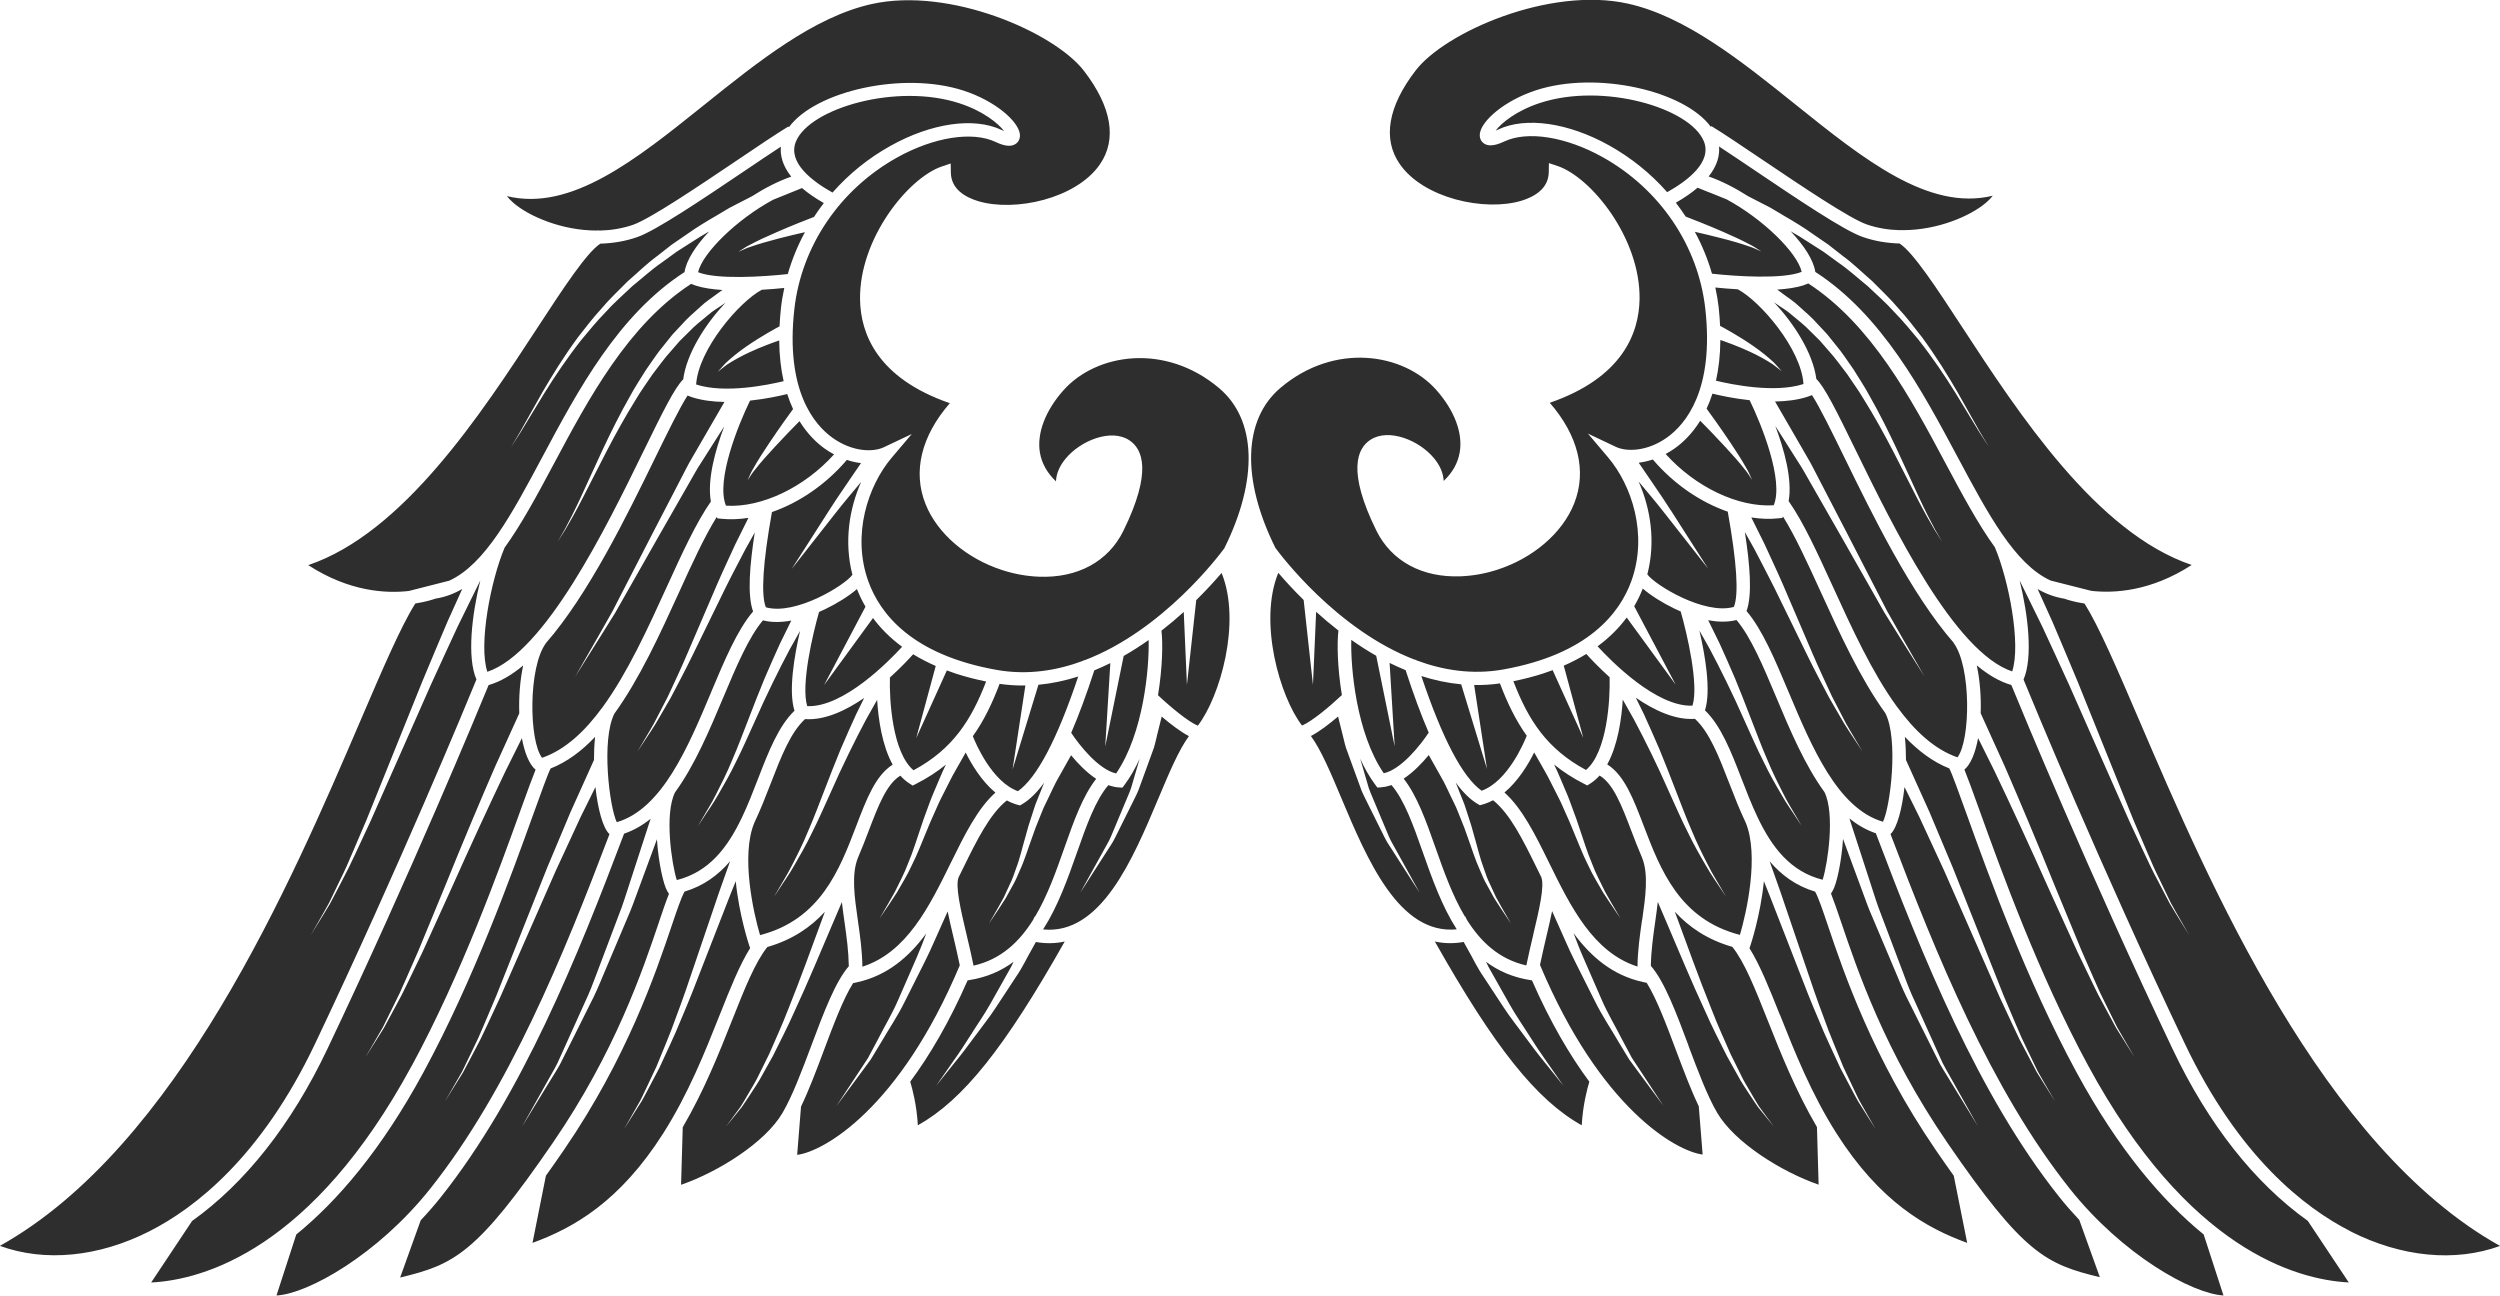 <?xml version="1.0" encoding="UTF-8" standalone="no"?>
<!-- Created with Inkscape (http://www.inkscape.org/) -->

<svg
   xmlns:dc="http://purl.org/dc/elements/1.1/"
   xmlns:cc="http://creativecommons.org/ns#"
   xmlns:rdf="http://www.w3.org/1999/02/22-rdf-syntax-ns#"
   xmlns:svg="http://www.w3.org/2000/svg"
   xmlns="http://www.w3.org/2000/svg"
   xmlns:sodipodi="http://sodipodi.sourceforge.net/DTD/sodipodi-0.dtd"
   xmlns:inkscape="http://www.inkscape.org/namespaces/inkscape"
   width="66.133mm"
   height="34.271mm"
   viewBox="0 0 66.133 34.271"
   version="1.1"
   id="svg2012"
   inkscape:version="0.92.3 (2405546, 2018-03-11)"
   sodipodi:docname="Wings.svg">
  <title
     id="title2565">Wings</title>
  <defs
     id="defs2006" />
  <sodipodi:namedview
     id="base"
     pagecolor="#ffffff"
     bordercolor="#666666"
     borderopacity="1.0"
     inkscape:pageopacity="0.0"
     inkscape:pageshadow="2"
     inkscape:zoom="0.35"
     inkscape:cx="1964.9773"
     inkscape:cy="-380.94927"
     inkscape:document-units="mm"
     inkscape:current-layer="layer1"
     showgrid="false"
     fit-margin-top="0"
     fit-margin-left="0"
     fit-margin-right="0"
     fit-margin-bottom="0"
     inkscape:window-width="1920"
     inkscape:window-height="1017"
     inkscape:window-x="3832"
     inkscape:window-y="-8"
     inkscape:window-maximized="1" />
  <g
     inkscape:label="Layer 1"
     inkscape:groupmode="layer"
     id="layer1"
     transform="translate(414.067,-13.769)">
    <path
       d="m -351.886,46.344 c 1.348,0.682 2.764,0.817 3.953,0.384 -4.706,-2.624 -7.712,-9.634 -9.526,-13.862 -0.604,-1.408 -1.086,-2.53 -1.465,-3.131 -0.292,-0.045 -0.479,-0.109 -0.53,-0.128 -0.253,-0.04 -0.489,-0.127 -0.711,-0.256 0.108,0.239 0.241,0.533 0.393,0.869 0.195,0.465 0.429,1.005 0.669,1.588 0.235,0.583 0.485,1.205 0.736,1.827 0.25,0.621 0.501,1.243 0.736,1.825 0.123,0.289 0.242,0.568 0.356,0.833 0.112,0.266 0.222,0.514 0.334,0.738 0.109,0.226 0.208,0.434 0.297,0.618 0.096,0.18 0.188,0.332 0.26,0.46 0.146,0.254 0.229,0.4 0.229,0.4 0,0 -0.088,-0.142 -0.242,-0.392 -0.076,-0.126 -0.173,-0.276 -0.276,-0.453 -0.095,-0.181 -0.201,-0.385 -0.318,-0.609 -0.12,-0.222 -0.239,-0.467 -0.359,-0.729 -0.122,-0.261 -0.25,-0.537 -0.383,-0.822 -0.254,-0.575 -0.526,-1.188 -0.797,-1.801 -0.271,-0.613 -0.542,-1.226 -0.795,-1.801 -0.258,-0.572 -0.507,-1.1 -0.716,-1.556 -0.262,-0.533 -0.472,-0.96 -0.6,-1.221 0.224,0.911 0.356,2.031 0.103,2.62 0.24,0.585 2.027,4.919 4.266,9.63 1.42,2.988 3.17,4.35 4.388,4.967 m -7.437,-1.135 c 1.397,1.758 3.241,2.786 4.072,2.831 l -0.524,-1.614 c -1.087,-0.885 -2.251,-2.237 -3.366,-4.294 -1.331,-2.455 -2.318,-5.196 -2.908,-6.834 -0.198,-0.549 -0.385,-1.069 -0.454,-1.199 -0.433,-0.172 -0.822,-0.464 -1.177,-0.837 0.021,0.194 0.03,0.402 0.03,0.612 0.058,0.128 0.292,0.648 0.622,1.379 0.18,0.429 0.39,0.93 0.616,1.467 0.214,0.539 0.443,1.115 0.672,1.69 0.228,0.575 0.456,1.149 0.67,1.689 0.113,0.266 0.222,0.524 0.326,0.769 0.101,0.246 0.205,0.474 0.309,0.681 0.101,0.208 0.193,0.4 0.274,0.569 0.094,0.164 0.176,0.306 0.243,0.423 0.135,0.234 0.212,0.368 0.212,0.368 0,0 -0.082,-0.131 -0.225,-0.361 -0.072,-0.115 -0.159,-0.255 -0.259,-0.415 -0.088,-0.167 -0.187,-0.355 -0.296,-0.561 -0.112,-0.204 -0.225,-0.429 -0.334,-0.671 -0.113,-0.241 -0.231,-0.496 -0.354,-0.759 -0.233,-0.531 -0.482,-1.098 -0.73,-1.665 -0.249,-0.566 -0.498,-1.132 -0.731,-1.663 -0.243,-0.525 -0.469,-1.014 -0.663,-1.434 -0.151,-0.305 -0.283,-0.573 -0.391,-0.79 -0.063,0.583 -0.197,1.085 -0.37,1.245 1.205,3.183 2.664,6.766 4.736,9.373 m 7.386,2.487 -1.083,-1.628 c -1.406,-1.002 -2.629,-2.55 -3.574,-4.54 -2.23,-4.691 -4.012,-9.008 -4.269,-9.636 -0.309,-0.088 -0.614,-0.268 -0.914,-0.519 0.084,0.391 0.118,0.841 0.103,1.267 0.052,0.115 0.294,0.646 0.635,1.399 0.376,0.863 0.862,2.018 1.33,3.176 0.238,0.577 0.476,1.155 0.7,1.696 0.117,0.268 0.231,0.527 0.339,0.773 0.105,0.247 0.213,0.477 0.32,0.684 0.104,0.21 0.199,0.403 0.283,0.573 0.095,0.165 0.178,0.308 0.247,0.427 0.137,0.236 0.216,0.371 0.216,0.371 0,0 -0.083,-0.132 -0.229,-0.363 -0.073,-0.116 -0.161,-0.257 -0.262,-0.418 -0.09,-0.168 -0.193,-0.357 -0.304,-0.563 -0.115,-0.205 -0.231,-0.431 -0.345,-0.675 -0.117,-0.242 -0.24,-0.498 -0.367,-0.762 -0.242,-0.533 -0.501,-1.103 -0.76,-1.672 -0.509,-1.142 -1.034,-2.275 -1.437,-3.117 -0.171,-0.344 -0.319,-0.641 -0.434,-0.872 -0.07,0.381 -0.191,0.689 -0.362,0.834 0.084,0.205 0.202,0.53 0.389,1.048 0.586,1.628 1.568,4.353 2.886,6.785 2.631,4.855 5.501,5.66 6.893,5.733 m -18.694,-9.577 c 0.09,-0.628 0.175,-1.221 -0.002,-1.661 -0.106,-0.246 -0.2,-0.491 -0.289,-0.725 -0.25,-0.654 -0.469,-1.227 -0.833,-1.447 -0.072,0.081 -0.152,0.151 -0.241,0.208 l -0.085,0.055 -0.09,-0.046 c -0.301,-0.153 -0.559,-0.323 -0.788,-0.508 0.11,0.218 0.215,0.494 0.339,0.776 0.063,0.143 0.112,0.296 0.17,0.449 0.059,0.152 0.113,0.309 0.164,0.466 0.108,0.312 0.201,0.627 0.322,0.908 0.105,0.289 0.246,0.539 0.351,0.762 0.117,0.217 0.225,0.392 0.297,0.517 0.072,0.125 0.114,0.196 0.114,0.196 0,0 -0.046,-0.068 -0.127,-0.188 -0.079,-0.12 -0.199,-0.289 -0.332,-0.498 -0.121,-0.216 -0.279,-0.46 -0.407,-0.745 -0.141,-0.277 -0.256,-0.589 -0.385,-0.891 -0.061,-0.153 -0.125,-0.304 -0.193,-0.45 -0.067,-0.146 -0.126,-0.294 -0.197,-0.429 -0.143,-0.272 -0.259,-0.527 -0.386,-0.741 -0.102,-0.18 -0.189,-0.332 -0.257,-0.452 -0.152,0.308 -0.416,0.751 -0.786,1.06 0.471,0.422 0.815,1.115 1.175,1.848 0.575,1.171 1.168,2.378 2.344,2.757 0.004,-0.416 0.062,-0.825 0.119,-1.223 m -2.874,0.364 c 0.15,-0.63 0.304,-1.282 0.208,-1.511 -0.038,-0.077 -0.076,-0.155 -0.114,-0.231 -0.363,-0.74 -0.707,-1.438 -1.16,-1.799 -0.07,0.036 -0.142,0.07 -0.218,0.095 -0.019,0.006 -0.038,0.012 -0.058,0.017 l -0.073,0.02 -0.065,-0.038 c -0.192,-0.114 -0.383,-0.303 -0.574,-0.563 0.059,0.145 0.117,0.301 0.183,0.459 0.062,0.141 0.101,0.295 0.154,0.447 0.052,0.152 0.099,0.308 0.14,0.465 0.092,0.312 0.161,0.625 0.268,0.906 0.049,0.142 0.095,0.28 0.158,0.403 0.058,0.126 0.113,0.244 0.163,0.353 0.113,0.213 0.218,0.385 0.287,0.509 0.07,0.122 0.11,0.192 0.11,0.192 0,0 -0.045,-0.067 -0.123,-0.185 -0.077,-0.118 -0.194,-0.284 -0.322,-0.49 -0.059,-0.107 -0.122,-0.222 -0.189,-0.344 -0.073,-0.121 -0.128,-0.257 -0.188,-0.398 -0.129,-0.278 -0.221,-0.592 -0.332,-0.892 -0.051,-0.153 -0.108,-0.303 -0.169,-0.448 -0.062,-0.145 -0.11,-0.292 -0.179,-0.424 -0.135,-0.268 -0.238,-0.521 -0.365,-0.73 -0.133,-0.237 -0.24,-0.426 -0.309,-0.55 -0.176,0.214 -0.406,0.454 -0.664,0.625 0.356,0.452 0.593,1.119 0.842,1.826 0.217,0.616 0.448,1.268 0.778,1.821 l 0.009,-0.005 c 0,0 0.015,0.033 0.042,0.089 0.367,0.586 0.855,1.047 1.574,1.21 0.057,-0.28 0.123,-0.558 0.187,-0.828 m 14.754,-9.082 c 0.592,0.069 1.571,0.022 2.66,-0.684 -2.517,-0.851 -4.569,-3.992 -6.086,-6.314 -0.655,-1.002 -1.276,-1.952 -1.641,-2.19 -0.326,-0.009 -0.657,-0.061 -0.979,-0.174 -0.496,-0.172 -1.735,-1.008 -2.829,-1.745 -0.351,-0.237 -0.688,-0.464 -0.968,-0.647 0.02,0.22 -0.036,0.493 -0.274,0.793 0.342,0.12 0.699,0.302 1.039,0.52 0.075,0.039 0.153,0.079 0.233,0.12 0.114,0.058 0.232,0.119 0.354,0.182 0.118,0.07 0.24,0.142 0.365,0.217 0.252,0.146 0.516,0.304 0.775,0.49 0.131,0.09 0.264,0.181 0.399,0.274 0.129,0.101 0.259,0.203 0.391,0.306 0.27,0.197 0.511,0.437 0.768,0.658 0.237,0.242 0.486,0.472 0.7,0.728 0.225,0.246 0.424,0.506 0.618,0.756 0.375,0.51 0.685,1.013 0.938,1.45 0.248,0.439 0.454,0.806 0.598,1.062 0.149,0.254 0.238,0.396 0.238,0.396 0,0 -0.094,-0.139 -0.252,-0.388 -0.153,-0.251 -0.371,-0.611 -0.633,-1.041 -0.266,-0.428 -0.591,-0.917 -0.979,-1.41 -0.201,-0.241 -0.405,-0.492 -0.636,-0.727 -0.218,-0.246 -0.472,-0.465 -0.713,-0.695 -0.26,-0.21 -0.504,-0.437 -0.776,-0.622 -0.133,-0.096 -0.264,-0.193 -0.394,-0.287 -0.135,-0.087 -0.27,-0.172 -0.401,-0.256 -0.154,-0.103 -0.31,-0.195 -0.464,-0.283 0.358,0.379 0.606,0.763 0.653,1.075 1.754,1.134 2.82,3.129 3.762,4.893 0.806,1.51 1.516,2.84 2.462,3.271 z m -18.711,4.826 c 0.464,-0.104 0.971,-0.746 1.188,-1.075 -0.202,-0.467 -0.405,-1.017 -0.611,-1.652 -0.144,-0.059 -0.286,-0.123 -0.424,-0.192 l 0.134,2.207 -0.488,-2.396 c -0.23,-0.131 -0.451,-0.273 -0.659,-0.421 -0.021,0.725 0.131,2.468 0.859,3.529 m 9.573,1.304 2.7e-4,-3.44e-4 c -0.165,-0.346 -0.306,-0.708 -0.441,-1.057 -0.266,-0.688 -0.519,-1.337 -0.901,-1.686 -0.519,0.037 -1.076,-0.224 -1.564,-0.559 0.062,0.127 0.135,0.274 0.217,0.442 0.123,0.269 0.263,0.587 0.41,0.926 0.138,0.343 0.286,0.706 0.424,1.073 0.143,0.365 0.278,0.732 0.425,1.067 0.139,0.339 0.292,0.644 0.426,0.905 0.129,0.263 0.266,0.467 0.348,0.617 0.087,0.148 0.136,0.232 0.136,0.232 0,0 -0.054,-0.081 -0.149,-0.224 -0.091,-0.145 -0.24,-0.342 -0.384,-0.599 -0.149,-0.254 -0.321,-0.552 -0.48,-0.885 -0.167,-0.328 -0.324,-0.689 -0.486,-1.046 -0.315,-0.719 -0.66,-1.415 -0.934,-1.928 -0.118,-0.21 -0.219,-0.389 -0.298,-0.53 -0.032,0.512 -0.131,1.208 -0.411,1.714 0.453,0.286 0.69,0.906 0.96,1.613 0.446,1.168 0.949,2.486 2.55,2.897 0.174,-0.587 0.514,-2.102 0.152,-2.973 m 5.328,8.461 c 2.025,2.953 2.618,3.224 4.041,3.567 l -0.544,-1.514 c -0.184,-0.196 -0.365,-0.402 -0.536,-0.617 -2.134,-2.686 -3.62,-6.368 -4.845,-9.611 -0.255,-0.087 -0.487,-0.222 -0.7,-0.393 0.073,0.226 0.205,0.633 0.373,1.149 0.066,0.202 0.137,0.421 0.212,0.653 0.076,0.231 0.15,0.479 0.248,0.724 0.188,0.496 0.387,1.024 0.587,1.553 0.097,0.265 0.199,0.53 0.32,0.781 0.114,0.254 0.227,0.504 0.336,0.745 0.109,0.242 0.214,0.476 0.314,0.698 0.092,0.226 0.219,0.419 0.319,0.606 0.415,0.742 0.693,1.236 0.693,1.236 0,0 -0.296,-0.484 -0.741,-1.21 -0.107,-0.184 -0.243,-0.373 -0.344,-0.595 -0.109,-0.218 -0.224,-0.448 -0.342,-0.687 -0.119,-0.238 -0.242,-0.485 -0.367,-0.735 -0.131,-0.248 -0.244,-0.509 -0.351,-0.772 -0.222,-0.524 -0.444,-1.048 -0.651,-1.54 -0.109,-0.244 -0.192,-0.488 -0.277,-0.716 -0.084,-0.228 -0.164,-0.445 -0.238,-0.644 -0.099,-0.269 -0.187,-0.507 -0.26,-0.705 -0.04,0.616 -0.17,1.198 -0.272,1.369 l -0.046,0.077 c 0.075,0.188 0.159,0.434 0.264,0.743 0.434,1.284 1.16,3.435 2.806,5.836 M -380.252,28.922 c -0.532,1.301 0.044,3.283 0.628,4.04 0.254,-0.106 0.721,-0.492 1.054,-0.806 -0.119,-0.726 -0.131,-1.378 -0.091,-1.707 -0.211,-0.164 -0.408,-0.331 -0.59,-0.496 l -0.084,1.93 -0.246,-2.242 c -0.274,-0.27 -0.5,-0.519 -0.671,-0.719 m 1.583,3.8 c -0.223,0.19 -0.489,0.397 -0.72,0.517 0.271,0.371 0.522,0.968 0.805,1.641 0.683,1.623 1.524,3.622 3.053,3.473 -0.393,-0.611 -0.654,-1.347 -0.898,-2.039 -0.249,-0.709 -0.486,-1.378 -0.829,-1.779 -0.012,0.004 -0.023,0.009 -0.034,0.013 -0.08,0.026 -0.161,0.042 -0.243,0.048 l -0.096,0.006 -0.057,-0.077 c -0.154,-0.207 -0.285,-0.44 -0.398,-0.688 0.018,0.062 0.037,0.125 0.056,0.19 0.044,0.151 0.09,0.306 0.136,0.465 0.038,0.161 0.113,0.313 0.176,0.469 0.131,0.312 0.261,0.624 0.384,0.917 0.059,0.147 0.146,0.275 0.213,0.405 0.07,0.128 0.137,0.248 0.198,0.359 0.247,0.446 0.411,0.743 0.411,0.743 0,0 -0.183,-0.286 -0.459,-0.715 -0.069,-0.108 -0.144,-0.224 -0.223,-0.347 -0.075,-0.126 -0.171,-0.249 -0.241,-0.393 -0.143,-0.287 -0.295,-0.593 -0.447,-0.899 -0.074,-0.155 -0.16,-0.304 -0.21,-0.467 -0.058,-0.159 -0.116,-0.316 -0.171,-0.468 -0.055,-0.153 -0.109,-0.3 -0.16,-0.44 -0.058,-0.139 -0.081,-0.274 -0.114,-0.398 -0.053,-0.214 -0.098,-0.395 -0.133,-0.534 m 11.691,7.893 c 0.387,0.976 0.826,2.083 1.494,3.134 1.148,1.807 2.374,2.503 3.457,2.896 l -0.355,-1.776 c -0.15,-0.209 -0.306,-0.433 -0.473,-0.676 -1.674,-2.442 -2.439,-4.707 -2.85,-5.923 -0.142,-0.421 -0.257,-0.762 -0.345,-0.917 -0.507,-0.151 -0.893,-0.44 -1.203,-0.802 0.073,0.204 0.172,0.48 0.286,0.809 0.242,0.713 0.566,1.665 0.889,2.617 0.08,0.238 0.171,0.471 0.255,0.703 0.084,0.232 0.168,0.46 0.26,0.676 0.088,0.217 0.175,0.428 0.256,0.627 0.092,0.194 0.179,0.379 0.259,0.549 0.082,0.169 0.15,0.328 0.23,0.458 0.076,0.133 0.142,0.248 0.196,0.344 0.109,0.191 0.171,0.3 0.171,0.3 0,0 -0.067,-0.106 -0.184,-0.292 -0.059,-0.093 -0.13,-0.206 -0.211,-0.335 -0.087,-0.127 -0.162,-0.284 -0.252,-0.449 -0.088,-0.167 -0.184,-0.348 -0.285,-0.539 -0.091,-0.197 -0.186,-0.404 -0.285,-0.617 -0.102,-0.213 -0.196,-0.438 -0.291,-0.667 -0.095,-0.229 -0.197,-0.46 -0.287,-0.694 -0.365,-0.936 -0.729,-1.871 -1.002,-2.572 -0.056,-0.141 -0.108,-0.271 -0.157,-0.391 -0.088,0.895 -0.35,1.683 -0.355,1.696 l -0.026,0.076 c 0.278,0.445 0.527,1.066 0.805,1.766 m -9.128,-1.943 c 1.59,2.814 2.69,4.193 3.886,4.862 0.027,-0.527 0.145,-0.97 0.201,-1.154 -0.513,-0.691 -1.032,-1.572 -1.518,-2.68 l -0.042,-0.007 c -0.469,-0.072 -0.852,-0.246 -1.174,-0.485 0.045,0.096 0.094,0.193 0.152,0.288 0.149,0.263 0.307,0.544 0.465,0.825 0.156,0.283 0.345,0.548 0.506,0.806 0.163,0.257 0.319,0.495 0.461,0.693 0.279,0.4 0.465,0.667 0.465,0.667 0,0 -0.204,-0.254 -0.51,-0.635 -0.156,-0.188 -0.327,-0.416 -0.508,-0.662 -0.179,-0.248 -0.386,-0.501 -0.564,-0.775 -0.18,-0.275 -0.361,-0.55 -0.53,-0.807 -0.178,-0.255 -0.293,-0.514 -0.417,-0.725 -0.039,-0.071 -0.075,-0.137 -0.11,-0.199 -0.273,0.048 -0.526,0.04 -0.763,-0.013 m 6.709,2.758 c 0.245,0.653 0.498,1.329 0.762,1.777 0.459,0.781 1.694,1.556 2.681,1.898 l -0.044,-1.523 c -0.566,-0.968 -0.959,-1.955 -1.309,-2.838 -0.326,-0.821 -0.608,-1.53 -0.929,-1.929 -0.661,-0.19 -1.148,-0.524 -1.522,-0.931 0.035,0.095 0.072,0.196 0.112,0.304 0.23,0.621 0.526,1.454 0.856,2.27 0.157,0.412 0.341,0.812 0.507,1.191 0.091,0.185 0.18,0.364 0.264,0.534 0.079,0.173 0.175,0.323 0.258,0.466 0.085,0.142 0.157,0.276 0.231,0.388 0.079,0.108 0.149,0.203 0.206,0.28 0.114,0.156 0.18,0.245 0.18,0.245 0,0 -0.07,-0.086 -0.192,-0.236 -0.061,-0.075 -0.135,-0.167 -0.22,-0.271 -0.08,-0.109 -0.159,-0.238 -0.252,-0.377 -0.09,-0.139 -0.194,-0.287 -0.282,-0.456 -0.093,-0.167 -0.191,-0.342 -0.292,-0.523 -0.184,-0.371 -0.391,-0.765 -0.568,-1.171 -0.373,-0.804 -0.711,-1.621 -0.971,-2.231 -0.115,-0.27 -0.213,-0.5 -0.287,-0.672 -0.019,0.177 -0.045,0.357 -0.071,0.541 -0.054,0.377 -0.107,0.766 -0.113,1.151 0.361,0.413 0.671,1.239 0.997,2.11 m -3.929,-2.134 c 1.598,3.804 3.609,4.93 4.302,5.015 l -0.102,-1.277 c -0.209,-0.434 -0.408,-0.963 -0.602,-1.48 -0.252,-0.673 -0.512,-1.363 -0.775,-1.785 l -0.105,-0.023 c -0.804,-0.177 -1.376,-0.674 -1.83,-1.291 0.077,0.205 0.16,0.425 0.259,0.649 0.152,0.35 0.316,0.724 0.478,1.097 0.161,0.375 0.373,0.724 0.545,1.065 0.09,0.169 0.177,0.332 0.26,0.487 0.097,0.147 0.188,0.286 0.272,0.413 0.337,0.513 0.562,0.855 0.562,0.855 0,0 -0.243,-0.33 -0.609,-0.824 -0.091,-0.124 -0.191,-0.258 -0.295,-0.4 -0.091,-0.151 -0.187,-0.31 -0.287,-0.474 -0.191,-0.333 -0.425,-0.675 -0.607,-1.043 -0.185,-0.368 -0.369,-0.735 -0.542,-1.08 -0.174,-0.345 -0.308,-0.675 -0.437,-0.955 -0.061,-0.136 -0.117,-0.261 -0.167,-0.373 -0.043,0.212 -0.097,0.442 -0.156,0.691 -0.056,0.239 -0.112,0.485 -0.164,0.731 m 3.454,-12.035 0.992,1.551 c 0,0 -0.568,-0.723 -1.135,-1.446 -0.241,-0.311 -0.497,-0.61 -0.704,-0.858 0.317,0.711 0.458,1.589 0.232,2.458 0.199,0.278 1.511,1.083 2.29,0.86 0.133,-0.33 0.078,-1.177 -0.162,-2.519 -0.723,-0.249 -1.432,-0.734 -1.982,-1.38 -0.128,0.042 -0.253,0.07 -0.374,0.085 0.04,0.059 0.085,0.125 0.135,0.198 0.192,0.288 0.459,0.66 0.706,1.051 m 2.119,-0.882 c 0.026,0.057 0.041,0.089 0.041,0.089 0,0 -0.02,-0.03 -0.054,-0.082 -0.034,-0.053 -0.08,-0.127 -0.15,-0.208 -0.131,-0.168 -0.318,-0.381 -0.512,-0.589 -0.251,-0.273 -0.508,-0.536 -0.658,-0.687 -0.219,0.354 -0.469,0.585 -0.672,0.73 -0.08,0.057 -0.161,0.105 -0.242,0.149 0.786,0.875 1.921,1.417 2.859,1.357 0.273,-0.659 -0.327,-2.144 -0.637,-2.779 -0.417,-0.045 -0.781,-0.124 -0.984,-0.174 -0.046,0.144 -0.098,0.276 -0.155,0.397 0.091,0.124 0.367,0.506 0.628,0.896 0.16,0.237 0.314,0.48 0.419,0.669 0.056,0.091 0.092,0.174 0.117,0.232 m -1.239,-8.874 c -0.362,-0.88 -2.658,-1.553 -4.321,-1.013 -0.652,0.211 -1.04,0.545 -1.185,0.735 0.021,-0.009 0.045,-0.019 0.072,-0.031 0.726,-0.34 1.85,-0.181 2.932,0.423 0.587,0.328 1.104,0.748 1.534,1.236 0.533,-0.297 1.197,-0.795 0.969,-1.351 m -1.841,12.304 1.097,2.075 -1.295,-1.775 c -0.194,0.262 -0.445,0.522 -0.77,0.761 0.342,0.373 1.549,1.609 2.51,1.57 0.174,-0.554 -0.147,-1.919 -0.312,-2.492 -0.06,-0.026 -0.116,-0.051 -0.165,-0.075 -0.303,-0.146 -0.624,-0.344 -0.838,-0.531 -0.059,0.151 -0.133,0.308 -0.226,0.467 m 7.103,-9.948 c 0.916,0.002 1.789,-0.371 2.205,-0.728 0.077,-0.066 0.135,-0.127 0.177,-0.183 -1.696,0.414 -3.408,-0.96 -5.215,-2.409 -1.428,-1.146 -2.905,-2.332 -4.436,-2.672 -2.075,-0.461 -4.839,0.755 -5.618,1.77 -0.733,0.955 -0.877,1.811 -0.418,2.474 0.626,0.906 2.246,1.264 3.222,0.969 0.325,-0.101 0.711,-0.309 0.719,-0.753 l 0.004,-0.242 0.229,0.077 c 0.891,0.3 2.195,1.911 2.169,3.524 -0.015,0.893 -0.447,2.074 -2.375,2.74 0.756,0.871 0.985,1.809 0.644,2.666 -0.316,0.794 -1.101,1.448 -2.027,1.748 -0.312,0.102 -0.64,0.163 -0.971,0.176 -1.021,0.041 -1.834,-0.4 -2.233,-1.208 -0.774,-1.57 -0.512,-2.174 -0.156,-2.404 0.477,-0.31 1.282,0.005 1.683,0.491 0.161,0.195 0.245,0.4 0.253,0.599 0.234,-0.221 0.377,-0.475 0.425,-0.76 0.087,-0.507 -0.141,-1.11 -0.625,-1.653 -0.863,-0.969 -2.683,-1.263 -4.117,-0.05 -0.986,0.833 -1.037,2.414 -0.135,4.232 0.111,0.153 1.616,2.173 3.7,2.964 l 0.021,-0.006 c 10e-4,0.005 0.003,0.011 0.005,0.016 0.711,0.266 1.489,0.388 2.301,0.244 2.25,-0.402 3.085,-1.494 3.39,-2.34 0.445,-1.234 0.01,-2.534 -0.619,-3.275 l -0.53,-0.625 0.74,0.351 c 0.291,0.138 0.839,0.119 1.354,-0.249 0.482,-0.344 1.253,-1.244 1.011,-3.404 -0.186,-1.667 -1.202,-3.166 -2.715,-4.011 -0.969,-0.541 -1.992,-0.705 -2.608,-0.412 -0.248,0.117 -0.425,0.131 -0.542,0.043 -0.08,-0.061 -0.115,-0.159 -0.096,-0.269 0.056,-0.331 0.642,-0.858 1.491,-1.134 1.59,-0.516 3.913,0.008 4.617,0.971 l 0.013,-0.021 c 0.322,0.196 0.827,0.537 1.361,0.897 1.023,0.689 2.296,1.547 2.748,1.704 0.289,0.101 0.588,0.146 0.885,0.153 0,0 0.048,-0.009 0.068,0.001 m -5.107,-0.996 c -0.138,-0.056 -0.246,-0.099 -0.319,-0.129 -0.152,0.13 -0.341,0.263 -0.575,0.397 0.092,0.119 0.177,0.242 0.26,0.367 0.154,0.059 0.577,0.223 0.993,0.405 0.261,0.112 0.519,0.234 0.707,0.335 0.096,0.046 0.169,0.099 0.222,0.132 0.052,0.033 0.082,0.053 0.082,0.053 0,0 -0.033,-0.014 -0.089,-0.04 -0.057,-0.024 -0.134,-0.064 -0.236,-0.095 -0.199,-0.071 -0.469,-0.15 -0.742,-0.219 -0.248,-0.065 -0.497,-0.123 -0.695,-0.168 0.191,0.352 0.343,0.723 0.454,1.108 0.656,0.072 1.878,0.15 2.373,-0.049 -0.121,-0.517 -1.032,-1.402 -1.985,-1.917 -0.171,-0.069 -0.322,-0.13 -0.447,-0.181 m 4.582,16.645 c 0.193,-0.394 0.416,-2.172 0.064,-2.871 -0.667,-0.923 -1.209,-2.109 -1.713,-3.215 -0.344,-0.754 -0.672,-1.47 -0.995,-1.987 l -0.021,0.036 -0.088,0.009 c -0.235,0.026 -0.481,0.017 -0.73,-0.022 0.087,0.174 0.205,0.412 0.346,0.696 0.14,0.31 0.312,0.668 0.481,1.056 0.167,0.389 0.344,0.803 0.522,1.217 0.177,0.413 0.351,0.828 0.528,1.21 0.088,0.191 0.174,0.376 0.255,0.551 0.088,0.171 0.172,0.333 0.25,0.483 0.148,0.304 0.304,0.538 0.4,0.71 0.1,0.169 0.157,0.266 0.157,0.266 0,0 -0.062,-0.093 -0.17,-0.258 -0.104,-0.167 -0.273,-0.394 -0.436,-0.691 -0.085,-0.146 -0.177,-0.305 -0.274,-0.473 -0.091,-0.172 -0.186,-0.353 -0.284,-0.54 -0.197,-0.375 -0.391,-0.782 -0.589,-1.186 -0.197,-0.405 -0.395,-0.808 -0.58,-1.187 -0.187,-0.377 -0.373,-0.721 -0.526,-1.02 -0.093,-0.167 -0.177,-0.318 -0.251,-0.448 0.133,0.851 0.202,1.658 0.045,2.09 0.417,0.488 0.756,1.293 1.113,2.142 0.608,1.446 1.294,3.079 2.493,3.431 m 1.875,-4.729 0.002,-0.001 c -1.126,-1.287 -2.145,-3.372 -2.9,-4.917 -0.33,-0.674 -0.644,-1.317 -0.852,-1.638 -0.039,0.016 -0.078,0.031 -0.119,0.044 -0.262,0.085 -0.559,0.12 -0.858,0.125 0.119,0.204 0.296,0.511 0.513,0.886 0.101,0.174 0.21,0.363 0.325,0.563 0.12,0.196 0.225,0.419 0.343,0.641 0.232,0.448 0.48,0.926 0.728,1.404 0.246,0.477 0.491,0.954 0.722,1.402 0.115,0.223 0.226,0.44 0.332,0.645 0.114,0.201 0.221,0.39 0.32,0.565 0.4,0.698 0.667,1.164 0.667,1.164 0,0 -0.286,-0.454 -0.714,-1.136 -0.107,-0.171 -0.222,-0.356 -0.344,-0.552 -0.114,-0.201 -0.234,-0.412 -0.358,-0.631 -0.249,-0.437 -0.514,-0.904 -0.779,-1.371 -0.266,-0.465 -0.531,-0.929 -0.781,-1.365 -0.127,-0.217 -0.238,-0.431 -0.367,-0.623 -0.123,-0.195 -0.24,-0.379 -0.348,-0.549 -0.091,-0.143 -0.175,-0.275 -0.252,-0.396 0.232,0.615 0.456,1.407 0.353,1.988 0.387,0.549 0.764,1.374 1.164,2.249 0.502,1.1 1.042,2.284 1.695,3.181 l 0.002,-0.001 c 0.001,0.003 0.002,0.005 0.003,0.007 0.467,0.64 0.992,1.132 1.602,1.342 0.348,-0.457 0.365,-2.393 -0.1,-3.025 m -3.466,6.262 c 0.136,-0.43 0.33,-1.751 0.047,-2.319 -0.52,-0.713 -0.912,-1.641 -1.275,-2.507 -0.345,-0.822 -0.673,-1.6 -1.052,-2.044 -0.24,0.062 -0.499,0.052 -0.748,0.006 0.075,0.153 0.178,0.364 0.303,0.618 0.123,0.268 0.263,0.587 0.409,0.926 0.138,0.342 0.286,0.706 0.424,1.073 0.143,0.365 0.278,0.732 0.425,1.067 0.139,0.339 0.293,0.644 0.426,0.905 0.129,0.264 0.266,0.467 0.349,0.617 0.086,0.148 0.136,0.233 0.136,0.233 0,0 -0.054,-0.082 -0.149,-0.224 -0.09,-0.145 -0.24,-0.342 -0.384,-0.599 -0.149,-0.254 -0.321,-0.552 -0.479,-0.885 -0.167,-0.328 -0.324,-0.689 -0.486,-1.046 -0.315,-0.719 -0.661,-1.415 -0.934,-1.928 -0.105,-0.186 -0.197,-0.349 -0.272,-0.482 0.15,0.645 0.313,1.587 0.147,2.109 0.423,0.409 0.685,1.078 0.959,1.787 0.137,0.355 0.276,0.713 0.437,1.05 l 2.7e-4,-3.44e-4 c 7.9e-4,0.001 0.001,0.003 0.002,0.005 0.37,0.773 0.858,1.426 1.716,1.64 m -6.85,-5.663 0.516,1.908 -0.81,-1.79 c -0.079,0.029 -0.159,0.059 -0.243,0.086 -0.243,0.079 -0.509,0.148 -0.796,0.207 0.396,1.027 0.883,1.789 1.921,2.348 0.559,-0.473 0.642,-1.858 0.625,-2.454 -0.29,-0.261 -0.51,-0.497 -0.616,-0.615 -0.18,0.11 -0.378,0.214 -0.597,0.31 m 6.35,-10.064 c -0.195,0.063 -0.442,0.098 -0.706,0.116 0.044,0.03 0.09,0.061 0.138,0.099 0.135,0.105 0.304,0.206 0.452,0.351 0.152,0.14 0.327,0.282 0.482,0.461 0.081,0.086 0.163,0.175 0.248,0.265 0.077,0.097 0.156,0.195 0.237,0.295 0.167,0.195 0.306,0.421 0.463,0.638 0.14,0.229 0.292,0.454 0.421,0.694 0.538,0.944 0.959,1.94 1.302,2.671 0.17,0.367 0.323,0.667 0.436,0.874 0.12,0.204 0.188,0.32 0.188,0.32 0,0 -0.073,-0.114 -0.201,-0.312 -0.121,-0.203 -0.287,-0.497 -0.472,-0.857 -0.373,-0.719 -0.835,-1.696 -1.405,-2.605 -0.136,-0.231 -0.296,-0.447 -0.441,-0.665 -0.163,-0.206 -0.308,-0.421 -0.478,-0.604 -0.082,-0.094 -0.162,-0.186 -0.241,-0.277 -0.085,-0.084 -0.168,-0.166 -0.249,-0.246 -0.156,-0.166 -0.329,-0.294 -0.479,-0.422 -0.148,-0.134 -0.304,-0.216 -0.432,-0.309 -0.016,-0.012 -0.033,-0.022 -0.049,-0.034 0.522,0.556 1.026,1.332 1.118,2.027 0.222,0.219 0.521,0.818 1.054,1.91 0.978,2.001 2.595,5.311 4.126,5.826 0.239,-0.718 -0.09,-2.418 -0.458,-3.285 -0.448,-0.619 -0.863,-1.395 -1.306,-2.224 -0.919,-1.722 -1.959,-3.667 -3.629,-4.754 -0.037,0.016 -0.076,0.031 -0.119,0.045 m -8.72,10.578 0.34,2.22 -0.683,-2.239 c -0.363,-0.034 -0.715,-0.11 -1.054,-0.219 0.556,1.658 1.092,2.678 1.595,3.034 0.693,-0.25 1.124,-1.281 1.193,-1.455 -0.294,-0.41 -0.514,-0.871 -0.709,-1.384 -0.23,0.033 -0.458,0.047 -0.682,0.043 m 8.082,-8.361 c 0.037,0.042 0.058,0.065 0.058,0.065 0,0 -0.098,-0.083 -0.248,-0.194 -0.159,-0.103 -0.376,-0.226 -0.604,-0.33 -0.296,-0.137 -0.598,-0.247 -0.775,-0.308 -0.003,0.41 -0.047,0.766 -0.116,1.078 0.419,0.101 1.556,0.333 2.309,0.089 0.002,-7.15e-4 0.004,-0.001 0.006,-0.002 -0.062,-0.929 -1.138,-2.185 -1.737,-2.505 -0.226,-0.013 -0.431,-0.031 -0.595,-0.048 0.037,0.172 0.068,0.346 0.088,0.522 0.019,0.172 0.03,0.335 0.038,0.493 0.07,0.037 0.487,0.261 0.871,0.528 0.212,0.145 0.411,0.309 0.551,0.441 0.068,0.068 0.118,0.132 0.156,0.172 m -38.743,17.843 c 2.239,-4.712 4.027,-9.046 4.266,-9.63 -0.254,-0.589 -0.121,-1.709 0.103,-2.62 -0.128,0.261 -0.338,0.688 -0.6,1.221 -0.209,0.456 -0.458,0.984 -0.716,1.556 -0.254,0.575 -0.525,1.187 -0.796,1.801 -0.271,0.613 -0.542,1.227 -0.797,1.801 -0.133,0.285 -0.262,0.561 -0.383,0.822 -0.12,0.262 -0.24,0.507 -0.359,0.729 -0.116,0.223 -0.223,0.428 -0.318,0.609 -0.102,0.177 -0.2,0.327 -0.276,0.453 -0.154,0.249 -0.242,0.392 -0.242,0.392 0,0 0.084,-0.145 0.229,-0.4 0.072,-0.128 0.164,-0.28 0.26,-0.46 0.088,-0.184 0.188,-0.391 0.297,-0.618 0.113,-0.224 0.223,-0.472 0.334,-0.738 0.113,-0.265 0.232,-0.544 0.356,-0.833 0.235,-0.582 0.485,-1.204 0.736,-1.825 0.25,-0.622 0.501,-1.244 0.736,-1.827 0.239,-0.582 0.473,-1.123 0.668,-1.588 0.152,-0.336 0.284,-0.63 0.392,-0.869 -0.222,0.129 -0.457,0.217 -0.711,0.256 -0.051,0.019 -0.238,0.083 -0.53,0.128 -0.379,0.6 -0.861,1.723 -1.465,3.131 -1.813,4.228 -4.82,11.238 -9.525,13.862 1.188,0.433 2.605,0.298 3.952,-0.384 1.218,-0.617 2.968,-1.979 4.388,-4.967 m 7.786,-5.541 c -0.174,-0.161 -0.308,-0.662 -0.371,-1.245 -0.107,0.217 -0.24,0.485 -0.391,0.79 -0.194,0.42 -0.421,0.909 -0.663,1.434 -0.234,0.531 -0.482,1.097 -0.731,1.663 -0.249,0.567 -0.497,1.134 -0.731,1.665 -0.122,0.264 -0.241,0.518 -0.353,0.759 -0.11,0.242 -0.223,0.467 -0.334,0.671 -0.108,0.206 -0.208,0.394 -0.296,0.561 -0.1,0.16 -0.187,0.3 -0.259,0.415 -0.144,0.23 -0.225,0.361 -0.225,0.361 0,0 0.077,-0.134 0.212,-0.368 0.067,-0.117 0.15,-0.26 0.243,-0.423 0.082,-0.169 0.174,-0.361 0.275,-0.569 0.104,-0.207 0.208,-0.435 0.309,-0.681 0.103,-0.244 0.213,-0.502 0.326,-0.769 0.214,-0.539 0.442,-1.114 0.67,-1.689 0.229,-0.575 0.458,-1.151 0.672,-1.69 0.226,-0.537 0.436,-1.038 0.616,-1.467 0.329,-0.731 0.564,-1.251 0.621,-1.379 -3.4e-4,-0.21 0.009,-0.418 0.03,-0.612 -0.354,0.374 -0.743,0.665 -1.177,0.837 -0.069,0.13 -0.257,0.651 -0.454,1.199 -0.59,1.638 -1.577,4.378 -2.908,6.834 -1.114,2.057 -2.279,3.409 -3.366,4.294 l -0.524,1.614 c 0.831,-0.045 2.675,-1.073 4.072,-2.831 2.072,-2.608 3.532,-6.191 4.737,-9.373 m -5.23,6.128 c 1.318,-2.432 2.299,-5.157 2.886,-6.785 0.187,-0.518 0.305,-0.843 0.389,-1.048 -0.171,-0.145 -0.292,-0.453 -0.362,-0.834 -0.115,0.231 -0.262,0.527 -0.434,0.872 -0.403,0.843 -0.927,1.975 -1.437,3.117 -0.259,0.569 -0.518,1.139 -0.76,1.672 -0.128,0.264 -0.25,0.52 -0.367,0.762 -0.114,0.243 -0.23,0.47 -0.345,0.675 -0.111,0.206 -0.213,0.396 -0.304,0.563 -0.101,0.162 -0.19,0.302 -0.263,0.418 -0.145,0.231 -0.229,0.363 -0.229,0.363 0,0 0.078,-0.135 0.216,-0.371 0.068,-0.119 0.152,-0.262 0.247,-0.427 0.084,-0.17 0.18,-0.363 0.283,-0.573 0.107,-0.207 0.214,-0.437 0.32,-0.684 0.108,-0.246 0.222,-0.504 0.339,-0.773 0.223,-0.542 0.461,-1.119 0.7,-1.696 0.468,-1.159 0.954,-2.313 1.33,-3.176 0.342,-0.753 0.583,-1.284 0.635,-1.399 -0.015,-0.426 0.019,-0.876 0.103,-1.267 -0.3,0.251 -0.606,0.431 -0.914,0.519 -0.258,0.628 -2.04,4.945 -4.27,9.636 -0.946,1.99 -2.168,3.537 -3.574,4.54 l -1.083,1.628 c 1.391,-0.072 4.262,-0.878 6.893,-5.733 m 11.921,-2.621 c 1.175,-0.378 1.768,-1.586 2.344,-2.757 0.36,-0.733 0.704,-1.427 1.175,-1.848 -0.37,-0.309 -0.634,-0.753 -0.786,-1.06 -0.068,0.119 -0.155,0.272 -0.257,0.452 -0.127,0.214 -0.243,0.47 -0.385,0.741 -0.071,0.135 -0.129,0.283 -0.197,0.429 -0.067,0.146 -0.132,0.297 -0.193,0.45 -0.128,0.302 -0.243,0.614 -0.385,0.891 -0.127,0.285 -0.285,0.529 -0.406,0.745 -0.132,0.209 -0.252,0.378 -0.332,0.498 -0.08,0.119 -0.126,0.188 -0.126,0.188 0,0 0.041,-0.071 0.114,-0.196 0.071,-0.125 0.179,-0.301 0.296,-0.517 0.106,-0.223 0.246,-0.473 0.352,-0.762 0.121,-0.282 0.214,-0.596 0.322,-0.908 0.051,-0.157 0.105,-0.314 0.163,-0.466 0.059,-0.153 0.108,-0.306 0.171,-0.449 0.124,-0.283 0.229,-0.558 0.339,-0.776 -0.228,0.185 -0.487,0.355 -0.788,0.508 l -0.09,0.046 -0.085,-0.055 c -0.089,-0.057 -0.169,-0.127 -0.241,-0.208 -0.363,0.22 -0.583,0.793 -0.833,1.447 -0.089,0.234 -0.183,0.479 -0.289,0.725 -0.177,0.439 -0.092,1.033 -0.002,1.661 0.057,0.398 0.115,0.807 0.119,1.223 m 2.941,-0.03 c 0.72,-0.163 1.208,-0.624 1.575,-1.21 0.026,-0.056 0.041,-0.089 0.041,-0.089 l 0.009,0.005 c 0.33,-0.553 0.561,-1.205 0.777,-1.821 0.249,-0.707 0.486,-1.374 0.842,-1.826 -0.258,-0.171 -0.488,-0.411 -0.664,-0.625 -0.07,0.124 -0.176,0.313 -0.309,0.55 -0.127,0.209 -0.23,0.462 -0.365,0.73 -0.07,0.132 -0.117,0.28 -0.18,0.424 -0.061,0.145 -0.118,0.295 -0.169,0.448 -0.111,0.3 -0.203,0.615 -0.332,0.892 -0.06,0.14 -0.116,0.277 -0.188,0.398 -0.067,0.122 -0.131,0.238 -0.189,0.344 -0.128,0.206 -0.245,0.372 -0.322,0.49 -0.079,0.117 -0.123,0.185 -0.123,0.185 0,0 0.04,-0.07 0.11,-0.192 0.069,-0.124 0.174,-0.296 0.287,-0.509 0.05,-0.109 0.105,-0.228 0.163,-0.353 0.063,-0.122 0.108,-0.261 0.158,-0.403 0.108,-0.28 0.176,-0.594 0.268,-0.906 0.041,-0.157 0.087,-0.313 0.14,-0.465 0.053,-0.152 0.092,-0.306 0.154,-0.447 0.066,-0.158 0.125,-0.313 0.184,-0.459 -0.191,0.26 -0.382,0.449 -0.574,0.563 l -0.065,0.038 -0.072,-0.02 c -0.02,-0.005 -0.039,-0.011 -0.058,-0.017 -0.076,-0.024 -0.147,-0.058 -0.218,-0.095 -0.453,0.361 -0.797,1.059 -1.16,1.799 -0.038,0.077 -0.075,0.154 -0.114,0.231 -0.096,0.23 0.058,0.881 0.207,1.511 0.064,0.27 0.13,0.548 0.187,0.828 m -13.871,-10.182 c 0.947,-0.432 1.657,-1.761 2.463,-3.271 0.942,-1.765 2.008,-3.76 3.762,-4.893 0.048,-0.312 0.295,-0.696 0.653,-1.075 -0.154,0.087 -0.31,0.18 -0.464,0.283 -0.132,0.084 -0.265,0.17 -0.401,0.256 -0.13,0.094 -0.261,0.191 -0.394,0.287 -0.272,0.186 -0.516,0.413 -0.776,0.622 -0.241,0.23 -0.494,0.449 -0.713,0.695 -0.23,0.235 -0.435,0.486 -0.635,0.727 -0.388,0.493 -0.713,0.982 -0.979,1.41 -0.262,0.431 -0.48,0.79 -0.633,1.041 -0.158,0.249 -0.252,0.388 -0.252,0.388 0,0 0.089,-0.142 0.238,-0.396 0.144,-0.256 0.35,-0.623 0.598,-1.062 0.253,-0.437 0.563,-0.939 0.938,-1.45 0.195,-0.25 0.393,-0.51 0.619,-0.756 0.213,-0.256 0.462,-0.486 0.7,-0.728 0.256,-0.221 0.498,-0.461 0.767,-0.658 0.132,-0.103 0.262,-0.205 0.391,-0.306 0.135,-0.092 0.268,-0.184 0.399,-0.274 0.259,-0.186 0.523,-0.343 0.775,-0.49 0.126,-0.075 0.248,-0.147 0.365,-0.217 0.122,-0.063 0.241,-0.124 0.354,-0.182 0.081,-0.041 0.158,-0.081 0.234,-0.12 0.34,-0.219 0.697,-0.401 1.039,-0.52 -0.238,-0.3 -0.294,-0.573 -0.274,-0.793 -0.28,0.183 -0.617,0.41 -0.968,0.647 -1.094,0.737 -2.334,1.573 -2.83,1.745 -0.322,0.113 -0.652,0.164 -0.978,0.174 -0.364,0.238 -0.986,1.188 -1.641,2.19 -1.517,2.322 -3.569,5.463 -6.086,6.314 1.088,0.706 2.068,0.752 2.66,0.684 z m 18.502,1.57 c -0.209,0.148 -0.43,0.289 -0.66,0.421 l -0.488,2.396 0.135,-2.207 c -0.138,0.069 -0.28,0.133 -0.424,0.192 -0.206,0.635 -0.409,1.185 -0.611,1.652 0.217,0.329 0.723,0.971 1.188,1.075 0.728,-1.061 0.88,-2.805 0.86,-3.529 m -10.281,7.806 c 1.6,-0.411 2.104,-1.73 2.55,-2.897 0.27,-0.707 0.507,-1.327 0.96,-1.613 -0.28,-0.506 -0.379,-1.202 -0.411,-1.714 -0.079,0.14 -0.18,0.32 -0.298,0.53 -0.273,0.514 -0.619,1.209 -0.934,1.928 -0.163,0.356 -0.319,0.718 -0.486,1.046 -0.159,0.333 -0.331,0.631 -0.479,0.885 -0.144,0.257 -0.293,0.453 -0.384,0.599 -0.095,0.143 -0.149,0.224 -0.149,0.224 0,0 0.049,-0.085 0.136,-0.232 0.083,-0.151 0.219,-0.354 0.349,-0.617 0.134,-0.261 0.288,-0.566 0.426,-0.905 0.147,-0.335 0.282,-0.701 0.425,-1.067 0.137,-0.367 0.286,-0.731 0.424,-1.073 0.146,-0.339 0.286,-0.657 0.41,-0.926 0.082,-0.168 0.155,-0.316 0.217,-0.442 -0.488,0.335 -1.045,0.596 -1.564,0.559 -0.381,0.349 -0.635,0.998 -0.901,1.686 -0.135,0.349 -0.276,0.711 -0.441,1.057 l 3.5e-4,3.44e-4 c -0.362,0.871 -0.022,2.386 0.152,2.973 m -2.674,-0.349 c 0.104,-0.309 0.188,-0.555 0.264,-0.743 l -0.046,-0.077 c -0.102,-0.171 -0.232,-0.754 -0.272,-1.369 -0.073,0.198 -0.161,0.436 -0.26,0.705 -0.073,0.199 -0.153,0.416 -0.237,0.644 -0.085,0.228 -0.168,0.471 -0.277,0.716 -0.207,0.492 -0.429,1.016 -0.651,1.54 -0.108,0.263 -0.221,0.524 -0.352,0.772 -0.125,0.25 -0.247,0.497 -0.366,0.735 -0.119,0.238 -0.234,0.468 -0.343,0.687 -0.1,0.223 -0.236,0.412 -0.343,0.595 -0.445,0.726 -0.741,1.21 -0.741,1.21 0,0 0.277,-0.495 0.693,-1.236 0.1,-0.187 0.227,-0.38 0.318,-0.606 0.1,-0.222 0.206,-0.456 0.315,-0.698 0.109,-0.242 0.222,-0.491 0.336,-0.745 0.12,-0.251 0.222,-0.515 0.32,-0.781 0.199,-0.529 0.399,-1.057 0.586,-1.553 0.099,-0.245 0.172,-0.493 0.249,-0.724 0.075,-0.232 0.146,-0.451 0.212,-0.653 0.168,-0.517 0.3,-0.923 0.373,-1.149 -0.213,0.171 -0.445,0.306 -0.701,0.393 -1.224,3.242 -2.71,6.925 -4.844,9.611 -0.171,0.215 -0.351,0.421 -0.536,0.617 l -0.544,1.514 c 1.423,-0.343 2.016,-0.614 4.041,-3.567 1.647,-2.401 2.373,-4.552 2.806,-5.836 m 14.212,-8.516 -0.246,2.242 -0.084,-1.93 c -0.182,0.165 -0.379,0.332 -0.59,0.496 0.04,0.328 0.028,0.98 -0.091,1.707 0.332,0.314 0.799,0.7 1.053,0.806 0.584,-0.757 1.16,-2.739 0.629,-4.04 -0.171,0.2 -0.397,0.449 -0.671,0.719 m -1.045,3.616 c -0.033,0.124 -0.056,0.259 -0.114,0.398 -0.051,0.14 -0.104,0.287 -0.16,0.44 -0.055,0.152 -0.113,0.308 -0.171,0.468 -0.051,0.162 -0.136,0.312 -0.211,0.467 -0.152,0.306 -0.304,0.612 -0.447,0.899 -0.069,0.144 -0.165,0.268 -0.24,0.393 -0.079,0.123 -0.154,0.24 -0.223,0.347 -0.276,0.43 -0.459,0.715 -0.459,0.715 0,0 0.164,-0.297 0.411,-0.743 0.061,-0.111 0.128,-0.232 0.199,-0.359 0.066,-0.129 0.153,-0.257 0.212,-0.405 0.122,-0.292 0.253,-0.604 0.384,-0.917 0.063,-0.156 0.138,-0.308 0.176,-0.469 0.047,-0.158 0.092,-0.314 0.136,-0.465 0.019,-0.065 0.038,-0.128 0.056,-0.19 -0.113,0.248 -0.244,0.481 -0.398,0.688 l -0.058,0.077 -0.096,-0.006 c -0.082,-0.005 -0.163,-0.022 -0.242,-0.048 -0.011,-0.004 -0.023,-0.009 -0.034,-0.013 -0.343,0.401 -0.58,1.07 -0.829,1.779 -0.244,0.693 -0.504,1.428 -0.898,2.039 1.528,0.15 2.37,-1.849 3.053,-3.473 0.283,-0.673 0.534,-1.27 0.805,-1.641 -0.231,-0.12 -0.497,-0.327 -0.72,-0.517 -0.035,0.139 -0.079,0.32 -0.133,0.534 m -10.754,5.593 -0.026,-0.076 c -0.004,-0.013 -0.267,-0.8 -0.355,-1.696 -0.048,0.12 -0.101,0.25 -0.157,0.391 -0.273,0.701 -0.638,1.637 -1.002,2.572 -0.091,0.234 -0.193,0.465 -0.287,0.694 -0.095,0.229 -0.189,0.454 -0.291,0.667 -0.099,0.214 -0.194,0.421 -0.285,0.617 -0.101,0.191 -0.197,0.372 -0.284,0.539 -0.09,0.166 -0.164,0.322 -0.252,0.449 -0.082,0.129 -0.153,0.242 -0.212,0.335 -0.117,0.186 -0.184,0.292 -0.184,0.292 0,0 0.062,-0.109 0.171,-0.3 0.054,-0.096 0.12,-0.211 0.196,-0.344 0.08,-0.13 0.149,-0.289 0.23,-0.458 0.08,-0.17 0.167,-0.354 0.259,-0.549 0.082,-0.199 0.168,-0.41 0.257,-0.627 0.092,-0.216 0.176,-0.444 0.26,-0.676 0.084,-0.232 0.175,-0.465 0.255,-0.703 0.324,-0.952 0.647,-1.904 0.889,-2.617 0.115,-0.329 0.213,-0.606 0.287,-0.809 -0.31,0.362 -0.696,0.65 -1.204,0.802 -0.087,0.155 -0.203,0.495 -0.345,0.917 -0.411,1.217 -1.175,3.482 -2.85,5.923 -0.167,0.243 -0.323,0.467 -0.473,0.676 l -0.354,1.776 c 1.083,-0.393 2.309,-1.089 3.457,-2.896 0.668,-1.051 1.107,-2.158 1.495,-3.134 0.278,-0.701 0.526,-1.322 0.804,-1.766 m 7.56,-0.164 c -0.035,0.063 -0.071,0.128 -0.11,0.199 -0.125,0.211 -0.239,0.47 -0.417,0.725 -0.169,0.257 -0.349,0.532 -0.53,0.807 -0.178,0.275 -0.385,0.527 -0.564,0.775 -0.181,0.246 -0.352,0.474 -0.508,0.662 -0.306,0.381 -0.509,0.635 -0.509,0.635 0,0 0.186,-0.267 0.465,-0.667 0.143,-0.198 0.298,-0.436 0.461,-0.693 0.161,-0.259 0.35,-0.524 0.507,-0.806 0.158,-0.281 0.316,-0.562 0.464,-0.825 0.058,-0.095 0.107,-0.192 0.152,-0.288 -0.322,0.239 -0.706,0.412 -1.174,0.485 l -0.043,0.007 c -0.486,1.108 -1.006,1.989 -1.518,2.68 0.055,0.184 0.174,0.627 0.201,1.154 1.196,-0.668 2.297,-2.048 3.886,-4.862 -0.237,0.053 -0.49,0.061 -0.763,0.013 m -4.949,0.635 c -0.006,-0.386 -0.058,-0.774 -0.112,-1.151 -0.026,-0.184 -0.052,-0.364 -0.071,-0.541 -0.074,0.172 -0.172,0.402 -0.287,0.672 -0.26,0.609 -0.598,1.426 -0.971,2.231 -0.178,0.405 -0.384,0.799 -0.568,1.171 -0.101,0.181 -0.199,0.357 -0.292,0.523 -0.088,0.169 -0.192,0.317 -0.282,0.456 -0.093,0.139 -0.172,0.268 -0.252,0.377 -0.085,0.104 -0.159,0.196 -0.22,0.271 -0.122,0.15 -0.192,0.236 -0.192,0.236 0,0 0.065,-0.089 0.18,-0.245 0.057,-0.077 0.126,-0.172 0.206,-0.28 0.074,-0.112 0.146,-0.246 0.231,-0.388 0.083,-0.143 0.178,-0.294 0.258,-0.466 0.084,-0.17 0.172,-0.349 0.264,-0.534 0.165,-0.379 0.349,-0.779 0.507,-1.191 0.329,-0.817 0.626,-1.649 0.856,-2.27 0.04,-0.108 0.077,-0.209 0.111,-0.304 -0.374,0.407 -0.86,0.741 -1.521,0.931 -0.321,0.399 -0.604,1.108 -0.929,1.929 -0.35,0.882 -0.743,1.87 -1.309,2.838 l -0.044,1.523 c 0.987,-0.342 2.223,-1.117 2.681,-1.898 0.264,-0.449 0.517,-1.124 0.762,-1.777 0.326,-0.871 0.636,-1.697 0.997,-2.11 m 2.768,-0.755 c -0.059,-0.249 -0.113,-0.479 -0.156,-0.691 -0.05,0.111 -0.106,0.236 -0.167,0.373 -0.129,0.279 -0.263,0.61 -0.437,0.955 -0.173,0.345 -0.357,0.712 -0.542,1.08 -0.182,0.369 -0.415,0.71 -0.607,1.043 -0.1,0.165 -0.196,0.323 -0.287,0.474 -0.105,0.142 -0.204,0.276 -0.295,0.4 -0.365,0.494 -0.609,0.824 -0.609,0.824 0,0 0.225,-0.342 0.563,-0.855 0.084,-0.127 0.175,-0.266 0.272,-0.413 0.083,-0.155 0.169,-0.318 0.26,-0.487 0.172,-0.342 0.385,-0.69 0.545,-1.065 0.163,-0.373 0.326,-0.747 0.479,-1.097 0.098,-0.224 0.181,-0.444 0.259,-0.649 -0.455,0.617 -1.027,1.114 -1.831,1.291 l -0.105,0.023 c -0.264,0.421 -0.523,1.112 -0.775,1.785 -0.193,0.517 -0.393,1.046 -0.602,1.48 l -0.102,1.277 c 0.694,-0.085 2.704,-1.211 4.302,-5.015 -0.052,-0.246 -0.108,-0.492 -0.164,-0.731 m -2.584,-12.355 c 0.049,-0.073 0.095,-0.139 0.135,-0.198 -0.121,-0.014 -0.246,-0.042 -0.374,-0.085 -0.55,0.646 -1.258,1.13 -1.982,1.38 -0.24,1.342 -0.294,2.189 -0.161,2.519 0.78,0.222 2.091,-0.582 2.29,-0.86 -0.225,-0.869 -0.085,-1.747 0.232,-2.458 -0.206,0.248 -0.462,0.547 -0.704,0.858 -0.568,0.723 -1.135,1.446 -1.135,1.446 0,0 0.496,-0.776 0.992,-1.551 0.248,-0.391 0.515,-0.763 0.706,-1.051 m -2.708,-0.063 c 0.104,-0.189 0.258,-0.431 0.419,-0.669 0.261,-0.391 0.537,-0.772 0.628,-0.896 -0.056,-0.121 -0.108,-0.253 -0.155,-0.397 -0.202,0.05 -0.566,0.129 -0.983,0.174 -0.311,0.635 -0.911,2.119 -0.637,2.779 0.938,0.059 2.073,-0.483 2.859,-1.357 -0.081,-0.044 -0.162,-0.092 -0.242,-0.149 -0.204,-0.145 -0.453,-0.376 -0.672,-0.73 -0.15,0.151 -0.407,0.415 -0.658,0.687 -0.194,0.208 -0.382,0.421 -0.512,0.589 -0.07,0.081 -0.116,0.156 -0.15,0.208 -0.034,0.052 -0.054,0.082 -0.054,0.082 0,0 0.015,-0.032 0.04,-0.089 0.025,-0.058 0.061,-0.141 0.117,-0.232 m 2.091,-7.292 c 0.429,-0.488 0.946,-0.909 1.534,-1.236 1.082,-0.604 2.206,-0.764 2.932,-0.423 0.028,0.013 0.051,0.023 0.072,0.031 -0.146,-0.19 -0.534,-0.524 -1.185,-0.735 -1.663,-0.54 -3.959,0.133 -4.321,1.013 -0.228,0.556 0.436,1.054 0.969,1.351 m 0.646,10.487 c -0.214,0.187 -0.535,0.385 -0.838,0.531 -0.05,0.024 -0.106,0.05 -0.165,0.075 -0.165,0.573 -0.486,1.938 -0.313,2.492 0.961,0.039 2.168,-1.197 2.51,-1.57 -0.325,-0.24 -0.577,-0.499 -0.77,-0.761 l -1.295,1.775 1.096,-2.075 c -0.093,-0.159 -0.167,-0.316 -0.226,-0.467 m -6.808,-9.482 c 0.296,-0.007 0.596,-0.053 0.885,-0.153 0.452,-0.157 1.725,-1.015 2.748,-1.704 0.534,-0.361 1.039,-0.701 1.361,-0.897 l 0.013,0.021 c 0.704,-0.963 3.027,-1.487 4.617,-0.971 0.849,0.276 1.435,0.803 1.491,1.134 0.019,0.11 -0.017,0.208 -0.097,0.269 -0.117,0.089 -0.294,0.075 -0.542,-0.043 -0.617,-0.292 -1.639,-0.128 -2.608,0.412 -1.514,0.845 -2.529,2.344 -2.716,4.011 -0.242,2.16 0.53,3.06 1.012,3.404 0.515,0.368 1.063,0.387 1.354,0.249 l 0.741,-0.351 -0.53,0.625 c -0.628,0.741 -1.063,2.041 -0.619,3.275 0.305,0.847 1.14,1.939 3.39,2.34 0.812,0.145 1.59,0.022 2.301,-0.244 10e-4,-0.005 0.004,-0.011 0.005,-0.016 l 0.021,0.006 c 2.085,-0.791 3.589,-2.811 3.7,-2.964 0.901,-1.818 0.851,-3.398 -0.135,-4.232 -1.434,-1.212 -3.254,-0.918 -4.118,0.05 -0.484,0.543 -0.712,1.146 -0.626,1.653 0.049,0.285 0.192,0.539 0.425,0.76 0.007,-0.199 0.092,-0.404 0.253,-0.599 0.401,-0.486 1.205,-0.802 1.683,-0.491 0.356,0.23 0.618,0.834 -0.156,2.404 -0.399,0.809 -1.212,1.249 -2.233,1.208 -0.332,-0.013 -0.659,-0.074 -0.972,-0.176 -0.926,-0.3 -1.711,-0.954 -2.027,-1.748 -0.341,-0.857 -0.112,-1.796 0.644,-2.666 -1.928,-0.666 -2.36,-1.847 -2.375,-2.74 -0.026,-1.614 1.277,-3.225 2.169,-3.524 l 0.229,-0.077 0.004,0.242 c 0.007,0.445 0.394,0.653 0.719,0.753 0.975,0.295 2.596,-0.064 3.222,-0.969 0.459,-0.663 0.315,-1.519 -0.418,-2.474 -0.779,-1.015 -3.542,-2.231 -5.617,-1.77 -1.53,0.34 -3.007,1.526 -4.436,2.672 -1.806,1.45 -3.519,2.823 -5.214,2.409 0.042,0.055 0.1,0.117 0.177,0.183 0.415,0.356 1.288,0.73 2.205,0.728 0.02,-0.01 0.068,-0.001 0.068,-0.001 m 4.592,-0.814 c -0.953,0.515 -1.864,1.401 -1.985,1.917 0.495,0.199 1.717,0.121 2.373,0.049 0.111,-0.386 0.263,-0.756 0.454,-1.108 -0.198,0.045 -0.447,0.103 -0.696,0.168 -0.273,0.07 -0.543,0.149 -0.742,0.219 -0.102,0.031 -0.18,0.071 -0.236,0.095 -0.057,0.025 -0.089,0.04 -0.089,0.04 0,0 0.029,-0.019 0.081,-0.053 0.052,-0.033 0.126,-0.086 0.222,-0.132 0.188,-0.102 0.446,-0.223 0.707,-0.335 0.415,-0.182 0.838,-0.346 0.992,-0.405 0.082,-0.125 0.168,-0.248 0.26,-0.367 -0.235,-0.134 -0.424,-0.267 -0.576,-0.397 -0.073,0.03 -0.181,0.073 -0.319,0.129 -0.125,0.051 -0.276,0.112 -0.447,0.181 m -1.642,13.033 c 0.357,-0.85 0.696,-1.655 1.113,-2.142 -0.157,-0.432 -0.088,-1.238 0.045,-2.09 -0.073,0.131 -0.157,0.282 -0.25,0.448 -0.153,0.298 -0.34,0.642 -0.526,1.02 -0.185,0.379 -0.383,0.783 -0.58,1.187 -0.198,0.404 -0.392,0.811 -0.589,1.186 -0.098,0.187 -0.193,0.368 -0.283,0.54 -0.097,0.168 -0.189,0.326 -0.274,0.473 -0.163,0.297 -0.332,0.524 -0.436,0.691 -0.108,0.165 -0.17,0.258 -0.17,0.258 0,0 0.057,-0.097 0.157,-0.266 0.096,-0.172 0.253,-0.406 0.4,-0.71 0.077,-0.15 0.161,-0.312 0.25,-0.483 0.081,-0.175 0.167,-0.36 0.256,-0.551 0.177,-0.382 0.351,-0.797 0.528,-1.21 0.178,-0.414 0.356,-0.828 0.523,-1.217 0.168,-0.388 0.34,-0.746 0.48,-1.056 0.141,-0.284 0.259,-0.522 0.346,-0.696 -0.249,0.038 -0.494,0.047 -0.73,0.022 l -0.088,-0.009 -0.021,-0.036 c -0.323,0.517 -0.651,1.233 -0.994,1.987 -0.504,1.106 -1.046,2.292 -1.713,3.215 -0.352,0.699 -0.129,2.477 0.064,2.871 1.199,-0.352 1.885,-1.985 2.493,-3.431 m -4.468,1.727 c 0.61,-0.21 1.135,-0.702 1.601,-1.342 0.001,-0.003 0.002,-0.005 0.004,-0.007 l 10e-4,0.001 c 0.653,-0.897 1.193,-2.08 1.695,-3.181 0.399,-0.875 0.778,-1.701 1.163,-2.249 -0.103,-0.581 0.121,-1.373 0.353,-1.988 -0.076,0.121 -0.161,0.253 -0.252,0.396 -0.108,0.17 -0.225,0.354 -0.349,0.549 -0.129,0.192 -0.24,0.406 -0.367,0.623 -0.249,0.436 -0.515,0.9 -0.781,1.365 -0.265,0.467 -0.53,0.933 -0.779,1.371 -0.124,0.219 -0.244,0.43 -0.358,0.631 -0.122,0.196 -0.237,0.382 -0.344,0.552 -0.429,0.682 -0.714,1.136 -0.714,1.136 0,0 0.266,-0.466 0.666,-1.164 0.099,-0.175 0.206,-0.364 0.32,-0.565 0.105,-0.205 0.217,-0.421 0.332,-0.645 0.23,-0.447 0.476,-0.925 0.722,-1.402 0.248,-0.478 0.496,-0.956 0.728,-1.404 0.119,-0.223 0.223,-0.445 0.343,-0.641 0.116,-0.2 0.225,-0.388 0.326,-0.563 0.217,-0.375 0.395,-0.682 0.513,-0.886 -0.298,-0.005 -0.595,-0.04 -0.857,-0.125 -0.041,-0.013 -0.08,-0.029 -0.119,-0.044 -0.207,0.321 -0.522,0.964 -0.852,1.638 -0.755,1.545 -1.774,3.63 -2.9,4.917 l 0.002,0.001 c -0.464,0.632 -0.447,2.568 -0.1,3.025 m 5.281,1.597 c 7.2e-4,-0.002 10e-4,-0.004 0.002,-0.005 l 3.5e-4,3.44e-4 c 0.161,-0.337 0.3,-0.695 0.437,-1.05 0.274,-0.709 0.536,-1.378 0.959,-1.787 -0.166,-0.522 -0.002,-1.464 0.147,-2.109 -0.075,0.133 -0.167,0.296 -0.271,0.482 -0.274,0.514 -0.619,1.21 -0.935,1.928 -0.163,0.356 -0.319,0.717 -0.486,1.046 -0.159,0.333 -0.331,0.631 -0.479,0.885 -0.145,0.256 -0.294,0.453 -0.384,0.599 -0.095,0.143 -0.149,0.224 -0.149,0.224 0,0 0.049,-0.085 0.136,-0.233 0.083,-0.15 0.219,-0.353 0.349,-0.617 0.133,-0.261 0.288,-0.566 0.426,-0.905 0.147,-0.335 0.282,-0.702 0.425,-1.067 0.138,-0.367 0.286,-0.731 0.424,-1.073 0.146,-0.339 0.286,-0.658 0.409,-0.926 0.125,-0.254 0.228,-0.465 0.303,-0.618 -0.249,0.046 -0.509,0.056 -0.749,-0.006 -0.379,0.445 -0.706,1.223 -1.052,2.044 -0.364,0.866 -0.755,1.794 -1.275,2.507 -0.283,0.568 -0.089,1.889 0.047,2.319 0.858,-0.214 1.345,-0.867 1.716,-1.64 m 4.537,-4.333 c -0.105,0.117 -0.326,0.354 -0.615,0.615 -0.018,0.596 0.065,1.98 0.624,2.454 1.038,-0.559 1.525,-1.322 1.921,-2.348 -0.286,-0.059 -0.552,-0.128 -0.796,-0.207 -0.084,-0.027 -0.164,-0.056 -0.243,-0.086 l -0.81,1.79 0.516,-1.908 c -0.219,-0.096 -0.417,-0.2 -0.597,-0.31 m -5.872,-9.799 c -1.67,1.086 -2.711,3.032 -3.629,4.754 -0.442,0.829 -0.858,1.604 -1.306,2.224 -0.367,0.867 -0.696,2.567 -0.457,3.285 1.531,-0.515 3.148,-3.825 4.126,-5.826 0.533,-1.091 0.833,-1.691 1.055,-1.91 0.092,-0.696 0.596,-1.472 1.118,-2.027 -0.016,0.011 -0.033,0.022 -0.049,0.034 -0.128,0.093 -0.284,0.175 -0.432,0.309 -0.151,0.128 -0.323,0.255 -0.479,0.422 -0.081,0.08 -0.164,0.162 -0.249,0.246 -0.079,0.091 -0.159,0.183 -0.241,0.277 -0.17,0.183 -0.315,0.398 -0.478,0.604 -0.146,0.219 -0.306,0.434 -0.441,0.665 -0.57,0.909 -1.032,1.887 -1.405,2.605 -0.185,0.36 -0.351,0.654 -0.472,0.857 -0.128,0.198 -0.201,0.312 -0.201,0.312 0,0 0.068,-0.116 0.188,-0.32 0.113,-0.207 0.266,-0.507 0.436,-0.874 0.343,-0.732 0.764,-1.727 1.302,-2.671 0.128,-0.24 0.281,-0.465 0.421,-0.694 0.157,-0.217 0.296,-0.443 0.464,-0.638 0.08,-0.1 0.159,-0.198 0.236,-0.295 0.085,-0.09 0.168,-0.179 0.248,-0.265 0.155,-0.179 0.33,-0.321 0.482,-0.461 0.148,-0.145 0.317,-0.246 0.452,-0.351 0.048,-0.037 0.094,-0.069 0.138,-0.099 -0.265,-0.017 -0.512,-0.053 -0.706,-0.116 -0.042,-0.014 -0.082,-0.029 -0.119,-0.045 m 8.157,10.58 c -0.194,0.513 -0.414,0.974 -0.708,1.384 0.068,0.174 0.5,1.205 1.193,1.455 0.503,-0.356 1.039,-1.375 1.595,-3.034 -0.339,0.109 -0.691,0.185 -1.053,0.219 l -0.684,2.239 0.339,-2.22 c -0.224,0.004 -0.451,-0.01 -0.682,-0.043 m -7.4,-8.318 c -0.036,0.042 -0.057,0.065 -0.057,0.065 0,0 0.098,-0.083 0.248,-0.194 0.159,-0.103 0.376,-0.226 0.604,-0.33 0.296,-0.137 0.598,-0.247 0.775,-0.308 0.003,0.41 0.047,0.766 0.117,1.078 -0.42,0.101 -1.557,0.333 -2.309,0.089 -0.002,-7.15e-4 -0.004,-0.001 -0.006,-0.002 0.062,-0.929 1.138,-2.185 1.737,-2.505 0.226,-0.013 0.431,-0.031 0.595,-0.048 -0.036,0.172 -0.068,0.346 -0.087,0.522 -0.019,0.172 -0.031,0.335 -0.038,0.493 -0.07,0.037 -0.486,0.261 -0.871,0.528 -0.212,0.145 -0.411,0.309 -0.551,0.441 -0.068,0.068 -0.118,0.132 -0.156,0.172"
       style="fill:#2f2e2f;fill-opacity:1;fill-rule:nonzero;stroke:none;stroke-width:0.353"
       id="path36308"
       inkscape:connector-curvature="0" />
  </g>
</svg>
